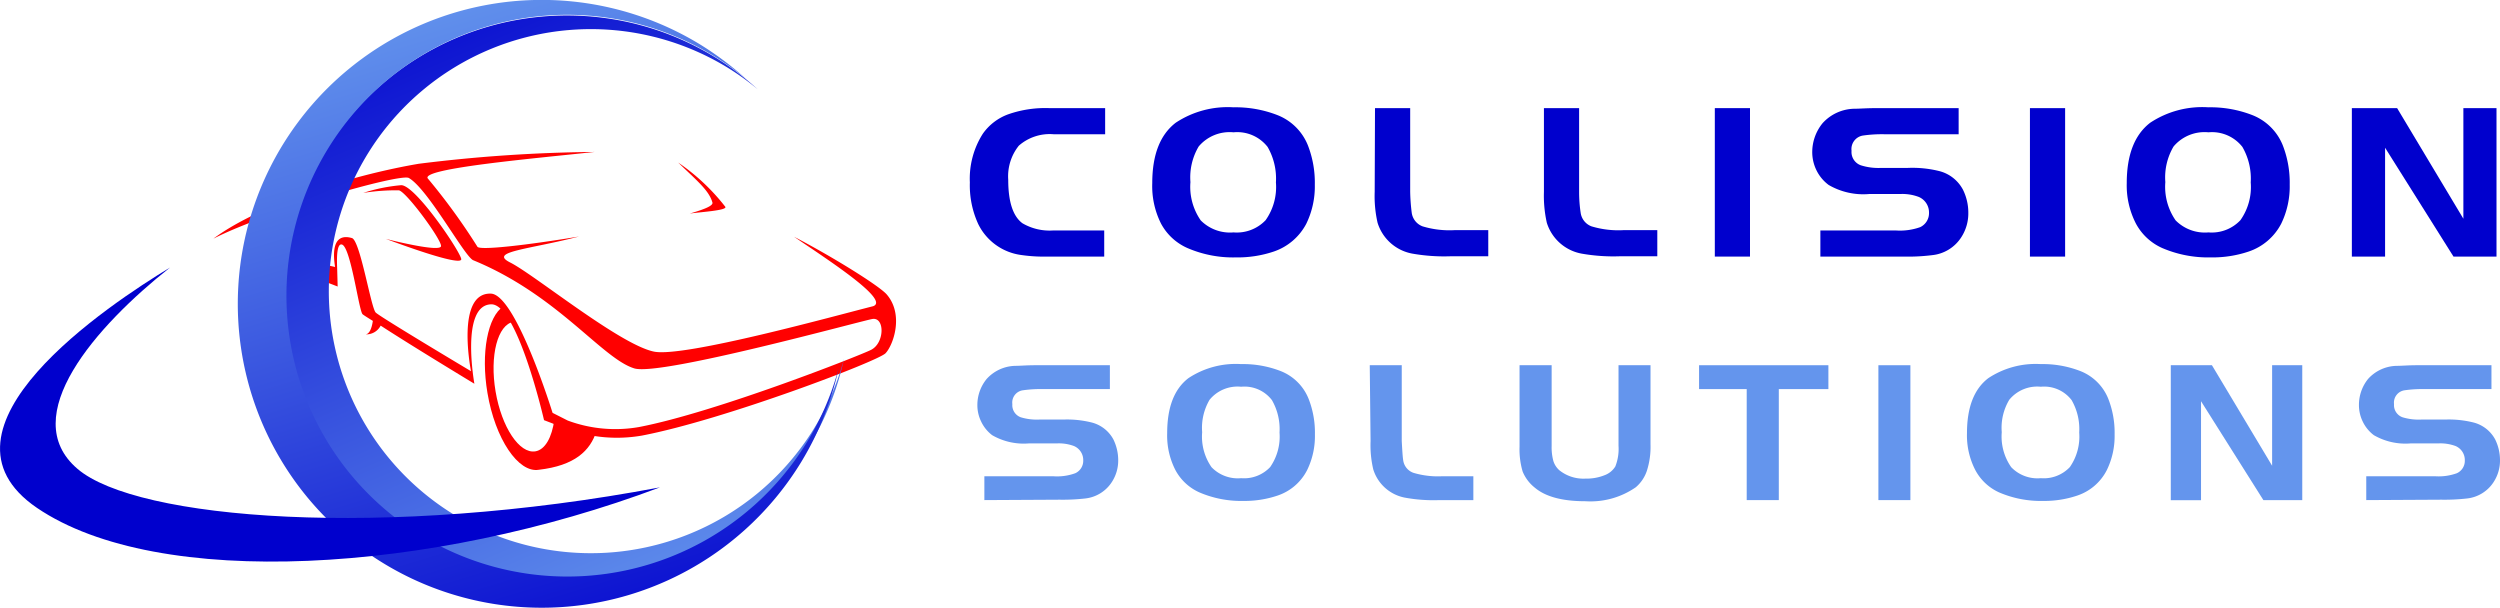 <?xml version="1.0" encoding="UTF-8" standalone="no"?>
<!DOCTYPE svg PUBLIC "-//W3C//DTD SVG 1.1//EN" "http://www.w3.org/Graphics/SVG/1.1/DTD/svg11.dtd">
<svg xmlns="http://www.w3.org/2000/svg" xmlns:xlink="http://www.w3.org/1999/xlink" viewBox="0 0 243 59.08"><defs><style>.cls-1{fill:red;}.cls-2{fill:url(#linear-gradient);}.cls-3{fill:url(#linear-gradient-2);}.cls-4{fill:#0000cd;}.cls-5{fill:#6495ed;}</style><linearGradient id="linear-gradient" x1="67.31" y1="60.72" x2="39.2" y2="-5" gradientUnits="userSpaceOnUse"><stop offset="0.01" stop-color="#6495ed"/><stop offset="1" stop-color="#0000cd"/></linearGradient><linearGradient id="linear-gradient-2" x1="41.51" y1="-0.95" x2="62.32" y2="67.86" gradientUnits="userSpaceOnUse"><stop offset="0" stop-color="#6495ed"/><stop offset="1" stop-color="#0000cd"/></linearGradient></defs><g id="Layer_2" data-name="Layer 2"><g id="Logos"><path class="cls-1" d="M53.88,40.8c-.23,1.71-.89,2.91-1.84,3.07-1.55.26-3.28-2.34-3.87-5.82s.2-6.51,1.75-6.77h0l-1-1.5c-1.51,1-2.2,4.5-1.54,8.41.75,4.46,3,7.81,5,7.47,3.47-.4,5-1.84,5.6-3.77Z"/><path class="cls-1" d="M86.18,28.61c-.72-.82-5.12-3.58-9-5.6,2.91,2,9.39,6.13,7.7,6.75-3.46.87-18.35,5-21.3,4.42-3.33-.67-11.67-7.51-14-8.67-2.1-1.06,1.75-1.24,6.7-2.52-5,.83-9.59,1.36-9.87,1a60.82,60.82,0,0,0-4.8-6.61c-1-1,10.59-2,16.17-2.61a146.34,146.34,0,0,0-17.09,1.15h0l-.46.08c-7.34,1.32-15.53,4.23-19.49,7.2,5.25-2.68,18.17-6.38,19-5.9,1.89,1.09,5.45,7.71,6.27,8,8.22,3.38,12.5,9.55,15.65,10.51,2.56.77,22.38-4.71,23.17-4.81,1.18-.14,1.15,2.33-.15,3-1,.52-15.11,6.08-22.58,7.51a13.29,13.29,0,0,1-6.91-.63l-1.48-.75s-3.56-11.52-6-11.59c-3.45-.11-1.93,7.54-1.93,7.54s-8.8-5.25-9.26-5.7-1.51-7-2.31-7.24c-1.9-.55-1.86,1.48-1.64,2.81a34.23,34.23,0,0,0-8.19-.86,78.09,78.09,0,0,1,8.44,2.76L32.77,26c-.05-1.14,0-2.37.47-2.23.85.25,1.64,6.41,2,6.77.06.06.43.3,1,.65-.11.76-.34,1.26-.69,1.31A1.56,1.56,0,0,0,37,31.65c3.07,2,9.11,5.65,9.11,5.65s-1.38-7.64,1.63-7.72c2.55-.07,5.14,11.26,5.14,11.26l2.16.83a14.22,14.22,0,0,0,7.35.67c7.94-1.52,22.93-7.22,23.68-8S87.89,30.58,86.18,28.61Z"/><path class="cls-1" d="M65.92,15.8c1.79,1.74,3,2.7,3.33,3.89.07.31-.76.65-2.21,1.07,1-.15,3.68-.3,3.46-.66A20.27,20.27,0,0,0,65.92,15.8Z"/><path class="cls-1" d="M39,18a16.55,16.55,0,0,0-3.69.75,20.4,20.4,0,0,1,3.46-.25c.72.13,4.1,4.72,4.1,5.41s-5.36-.69-5.36-.69,7.57,2.88,7.32,1.93S40.36,18,39,18Z"/><path class="cls-2" d="M78.66,43.34a27.62,27.62,0,0,0,3.39-8.51,25.47,25.47,0,1,1-11.4-28.3,25.18,25.18,0,0,1,3,2.15,27.54,27.54,0,1,0,5,34.66Z"/><path class="cls-3" d="M77.9,44.87a29.51,29.51,0,0,0,3.63-9.13A27.3,27.3,0,1,1,69.32,5.41,27.63,27.63,0,0,1,72.55,7.7,31.13,31.13,0,0,0,68,4.29,29.54,29.54,0,1,0,77.9,44.87Z"/><path class="cls-4" d="M16.53,26C10.64,29.57-7.68,41.69,3.6,49.37c11.78,8,38.29,6.38,60.55-2-26.84,5.07-50.88,3.13-56.62-1.8C1.57,40.49,9.33,31.69,16.53,26Z"/><path class="cls-4" d="M107.33,22.4v2.54h-5.59a15.08,15.08,0,0,1-2.45-.15,5.45,5.45,0,0,1-4.2-3,9,9,0,0,1-.82-4.06A8.12,8.12,0,0,1,95.53,13,5.18,5.18,0,0,1,98,11.11a10.9,10.9,0,0,1,4-.6h5.42v2.54h-5a4.55,4.55,0,0,0-3.39,1.11A4.76,4.76,0,0,0,98,17.47q0,3.21,1.38,4.23a5.22,5.22,0,0,0,3,.7Z"/><path class="cls-4" d="M119.89,10.43a11.22,11.22,0,0,1,4.23.74,5.25,5.25,0,0,1,3,2.94,10,10,0,0,1,.68,3.83,8.29,8.29,0,0,1-.83,3.81,5.6,5.6,0,0,1-3.16,2.7,11,11,0,0,1-3.68.57,11.21,11.21,0,0,1-4.71-.91,5.36,5.36,0,0,1-2.57-2.38A8.09,8.09,0,0,1,112,17.8c0-2.75.76-4.7,2.28-5.87A9.16,9.16,0,0,1,119.89,10.43Zm0,2.43a3.93,3.93,0,0,0-3.38,1.38,5.9,5.9,0,0,0-.8,3.46,5.72,5.72,0,0,0,1,3.72,4,4,0,0,0,3.19,1.17,3.87,3.87,0,0,0,3.12-1.19,5.59,5.59,0,0,0,1-3.67,6.15,6.15,0,0,0-.81-3.45A3.74,3.74,0,0,0,119.91,12.86Z"/><path class="cls-4" d="M133.65,10.51h3.42v8.12a18.79,18.79,0,0,0,.15,2.05A1.65,1.65,0,0,0,138.27,22a9,9,0,0,0,3.12.37h3.27v2.54H141a17.77,17.77,0,0,1-3.73-.26,4.35,4.35,0,0,1-3.37-3,11.56,11.56,0,0,1-.28-3Z"/><path class="cls-4" d="M150.07,10.51h3.42v8.12c0,1,.1,1.71.15,2.05A1.65,1.65,0,0,0,154.69,22a9,9,0,0,0,3.12.37h3.28v2.54h-3.63a17.81,17.81,0,0,1-3.74-.26,4.37,4.37,0,0,1-3.37-3,12,12,0,0,1-.28-3Z"/><path class="cls-4" d="M166.68,24.94V10.51h3.42V24.94Z"/><path class="cls-4" d="M176.94,24.94V22.4h7.32a5.86,5.86,0,0,0,2.38-.32,1.5,1.5,0,0,0,.86-1.39,1.64,1.64,0,0,0-1-1.55,4.53,4.53,0,0,0-1.83-.28h-3a6.69,6.69,0,0,1-3.92-.88,3.91,3.91,0,0,1-1.18-1.41,4,4,0,0,1-.42-1.81,4.45,4.45,0,0,1,1-2.78,4.26,4.26,0,0,1,3.09-1.41c.48,0,1.19-.06,2.14-.06h8v2.54h-7.18a12.83,12.83,0,0,0-2.15.13,1.33,1.33,0,0,0-1.08,1.48,1.37,1.37,0,0,0,.91,1.41,5.71,5.71,0,0,0,2,.25h2.58a10.8,10.8,0,0,1,3,.3,3.61,3.61,0,0,1,2.34,1.82,5,5,0,0,1,.52,2.24,4.25,4.25,0,0,1-.67,2.36,3.82,3.82,0,0,1-2.84,1.76,18.81,18.81,0,0,1-2.75.14Z"/><path class="cls-4" d="M197.31,24.94V10.51h3.42V24.94Z"/><path class="cls-4" d="M214.65,10.43a11.22,11.22,0,0,1,4.23.74,5.25,5.25,0,0,1,3,2.94,10,10,0,0,1,.68,3.83,8.29,8.29,0,0,1-.83,3.81,5.56,5.56,0,0,1-3.16,2.7,11,11,0,0,1-3.68.57,11.33,11.33,0,0,1-4.72-.91,5.38,5.38,0,0,1-2.56-2.38,8.09,8.09,0,0,1-.89-3.93c0-2.75.76-4.7,2.28-5.87A9.16,9.16,0,0,1,214.65,10.43Zm0,2.43a3.93,3.93,0,0,0-3.38,1.38,5.9,5.9,0,0,0-.8,3.46,5.72,5.72,0,0,0,1,3.72,4,4,0,0,0,3.19,1.17,3.83,3.83,0,0,0,3.11-1.19,5.58,5.58,0,0,0,1-3.67,6.15,6.15,0,0,0-.81-3.45A3.75,3.75,0,0,0,214.67,12.86Z"/><path class="cls-4" d="M231.83,14.36V24.94H228.6V10.51H233l6.44,10.75V10.51h3.22V24.94h-4.18Z"/><path class="cls-5" d="M95.68,48.61V46.29h6.66a5.17,5.17,0,0,0,2.17-.29,1.32,1.32,0,0,0,.78-1.24,1.48,1.48,0,0,0-.91-1.41,4.23,4.23,0,0,0-1.67-.25H100a6.13,6.13,0,0,1-3.56-.8A3.58,3.58,0,0,1,95.38,41,3.63,3.63,0,0,1,95,39.37a4,4,0,0,1,.89-2.52,3.86,3.86,0,0,1,2.81-1.29c.43,0,1.08-.06,1.94-.06h7.24v2.32h-6.53a11.89,11.89,0,0,0-1.95.12,1.2,1.2,0,0,0-1,1.34,1.25,1.25,0,0,0,.82,1.28,5.37,5.37,0,0,0,1.84.22h2.34a9.9,9.9,0,0,1,2.69.28,3.33,3.33,0,0,1,2.13,1.65,4.59,4.59,0,0,1,.47,2,3.82,3.82,0,0,1-.61,2.13,3.53,3.53,0,0,1-2.58,1.61,19.21,19.21,0,0,1-2.51.12Z"/><path class="cls-5" d="M120.63,35.39a10.08,10.08,0,0,1,3.83.67,4.82,4.82,0,0,1,2.73,2.69,9,9,0,0,1,.62,3.48,7.53,7.53,0,0,1-.76,3.47,5,5,0,0,1-2.87,2.47,10,10,0,0,1-3.33.52,10.26,10.26,0,0,1-4.27-.83,4.91,4.91,0,0,1-2.33-2.17,7.34,7.34,0,0,1-.8-3.58c0-2.51.68-4.29,2.06-5.35A8.33,8.33,0,0,1,120.63,35.39Zm0,2.2a3.51,3.51,0,0,0-3.06,1.27,5.38,5.38,0,0,0-.72,3.15,5.2,5.2,0,0,0,.91,3.4,3.54,3.54,0,0,0,2.88,1.07,3.49,3.49,0,0,0,2.82-1.08,5.19,5.19,0,0,0,.91-3.36,5.64,5.64,0,0,0-.74-3.15A3.36,3.36,0,0,0,120.65,37.59Z"/><path class="cls-5" d="M133.14,35.5h3.11v7.37c.05.93.09,1.56.14,1.86a1.51,1.51,0,0,0,1,1.23,8.33,8.33,0,0,0,2.82.33h3v2.32h-3.28a15.41,15.41,0,0,1-3.38-.24,4,4,0,0,1-3.07-2.75,10.24,10.24,0,0,1-.26-2.75Z"/><path class="cls-5" d="M150.82,35.5v7.85a5.09,5.09,0,0,0,.17,1.47,2,2,0,0,0,.58.89,3.75,3.75,0,0,0,2.55.81,4.66,4.66,0,0,0,1.82-.32,2.06,2.06,0,0,0,1.07-.86,4.61,4.61,0,0,0,.31-2V35.5h3.11v7.72a7.6,7.6,0,0,1-.35,2.53A3.59,3.59,0,0,1,159,47.36a7.72,7.72,0,0,1-4.9,1.36q-3.37,0-4.93-1.33A3.85,3.85,0,0,1,148,45.83a7.61,7.61,0,0,1-.3-2.41V35.5Z"/><path class="cls-5" d="M169.78,37.82h-4.63V35.5h12.57v2.32H172.9V48.61h-3.12Z"/><path class="cls-5" d="M182.58,48.61V35.5h3.11V48.61Z"/><path class="cls-5" d="M198.36,35.39a10.08,10.08,0,0,1,3.83.67,4.82,4.82,0,0,1,2.73,2.69,9,9,0,0,1,.62,3.48,7.53,7.53,0,0,1-.76,3.47,5,5,0,0,1-2.87,2.47,10,10,0,0,1-3.33.52,10.23,10.23,0,0,1-4.27-.83A4.91,4.91,0,0,1,192,45.69a7.34,7.34,0,0,1-.81-3.58q0-3.77,2.07-5.35A8.33,8.33,0,0,1,198.36,35.39Zm0,2.2a3.51,3.51,0,0,0-3.06,1.27,5.3,5.3,0,0,0-.73,3.15,5.19,5.19,0,0,0,.92,3.4,3.54,3.54,0,0,0,2.88,1.07,3.49,3.49,0,0,0,2.82-1.08,5.19,5.19,0,0,0,.91-3.36,5.64,5.64,0,0,0-.74-3.15A3.36,3.36,0,0,0,198.38,37.59Z"/><path class="cls-5" d="M213.94,39v9.62H211V35.5H215l5.85,9.77V35.5h2.93V48.61H220Z"/><path class="cls-5" d="M230,48.61V46.29h6.66A5.2,5.2,0,0,0,238.8,46a1.32,1.32,0,0,0,.78-1.24,1.48,1.48,0,0,0-.91-1.41A4.26,4.26,0,0,0,237,43.1h-2.7a6.13,6.13,0,0,1-3.56-.8A3.58,3.58,0,0,1,229.67,41a3.63,3.63,0,0,1-.38-1.65,4,4,0,0,1,.89-2.52A3.84,3.84,0,0,1,233,35.56c.43,0,1.08-.06,1.94-.06h7.23v2.32h-6.53a11.83,11.83,0,0,0-1.94.12,1.21,1.21,0,0,0-1,1.34,1.25,1.25,0,0,0,.83,1.28,5.37,5.37,0,0,0,1.84.22h2.34a9.9,9.9,0,0,1,2.69.28,3.33,3.33,0,0,1,2.13,1.65,4.59,4.59,0,0,1,.47,2,3.82,3.82,0,0,1-.61,2.13,3.53,3.53,0,0,1-2.58,1.61,19.32,19.32,0,0,1-2.51.12Z"/></g></g></svg>